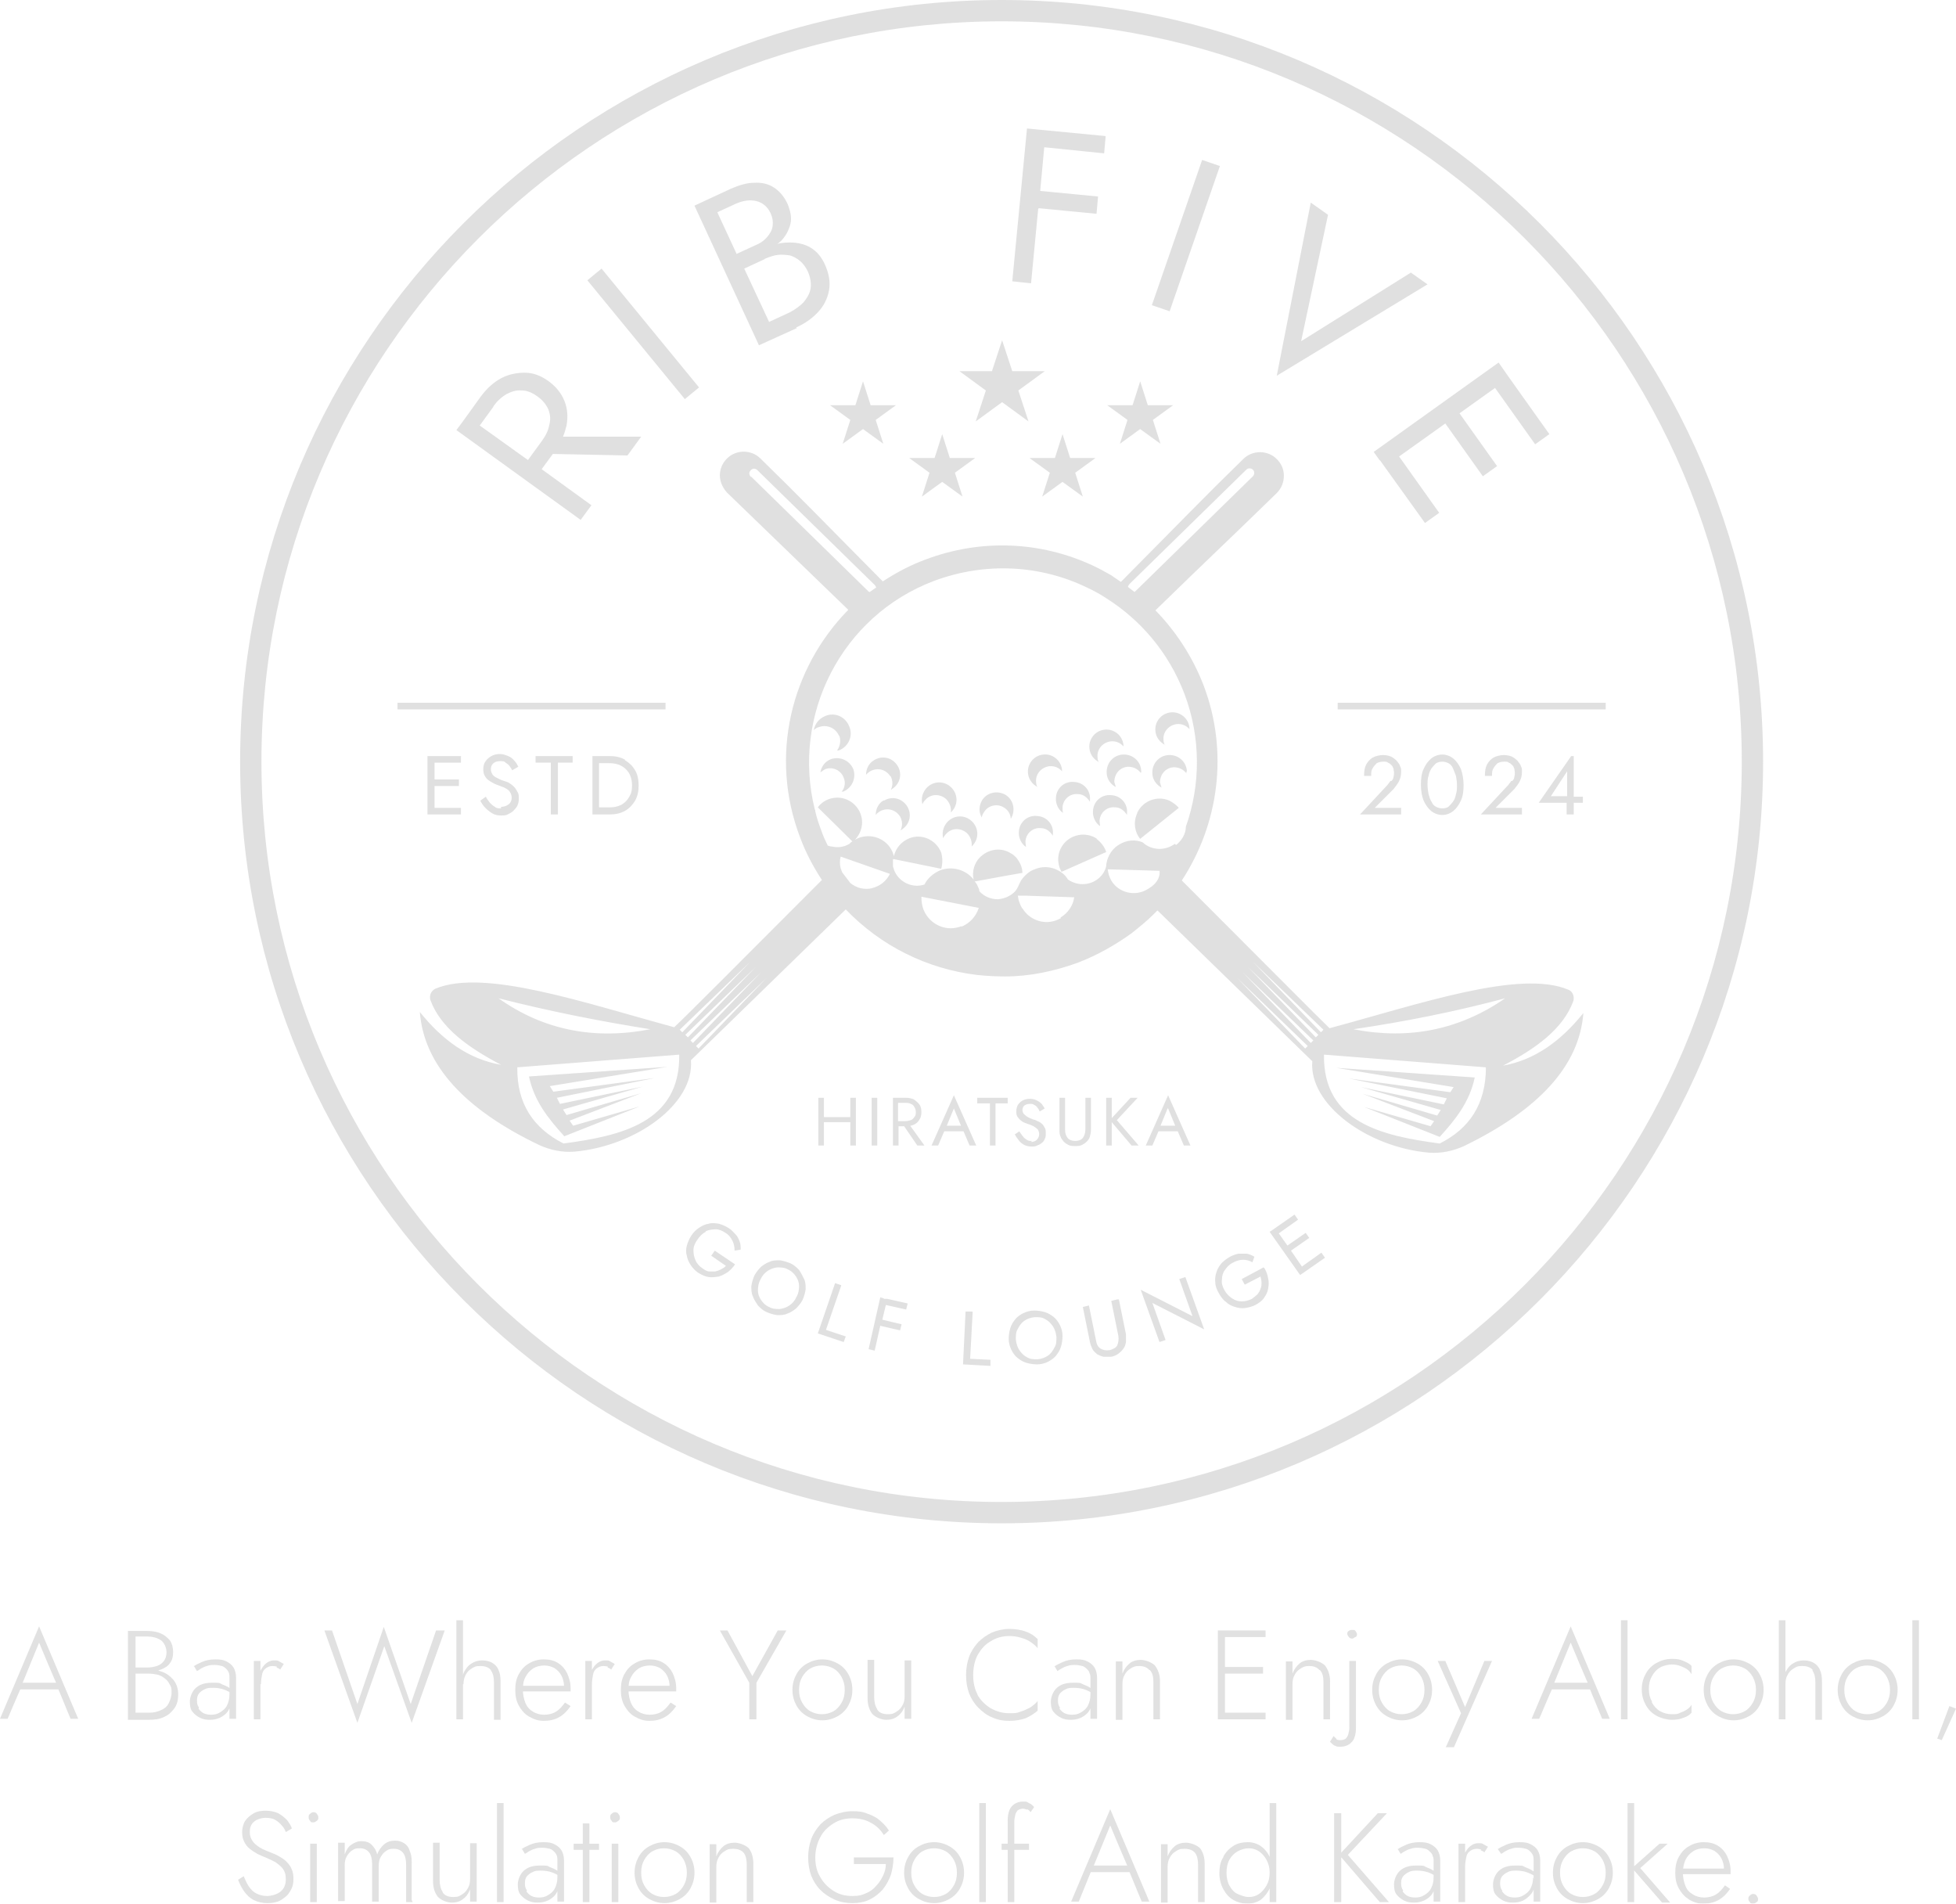 <?xml version="1.0" encoding="UTF-8"?>
<svg id="_レイヤー_2" data-name=" レイヤー 2" xmlns="http://www.w3.org/2000/svg" version="1.1" viewBox="0 0 385.3 374.9">
  <defs>
    <style>
      .cls-1, .cls-2 {
        fill: #b3b3b3;
        stroke-width: 0px;
      }

      .cls-3, .cls-2 {
        opacity: .4;
      }
    </style>
  </defs>
  <path class="cls-2" d="M171.7,216.2v9.4h1.1v-9.4h-1.1ZM174.6,255.8h-.5c0-.1,0-.1,0-.1l-.7-.2-2.3,10.2,1.2.3,1.1-4.9,3.9.9.3-1.2-3.8-.9.7-2.9,4,.9.3-1.2-4-.9h0ZM180,221.5c.5-.2.9-.6,1.1-1,.3-.4.4-.9.4-1.5s-.1-1.1-.4-1.5c-.3-.4-.7-.7-1.1-1-.5-.2-1-.3-1.6-.3h-2.5v9.4h1.1v-3.8h1.1l2.6,3.8h1.4l-2.8-3.9c.2,0,.5-.1.7-.2ZM176.9,220.8v-3.6h1.4c.4,0,.8,0,1.1.2.3.1.6.3.7.6.2.3.3.6.3,1s0,.7-.3,1c-.2.3-.4.5-.7.6-.3.1-.7.2-1.1.2h-1.4ZM123.1,149.6c-.9-.5-1.9-.7-3-.7h-3.4v11.5h3.4c1.1,0,2.1-.2,3-.7.9-.5,1.5-1.2,2-2,.5-.9.7-1.9.7-3s-.2-2.2-.7-3c-.5-.9-1.2-1.5-2-2ZM124.2,156.4c-.2.5-.5,1-.9,1.4-.4.4-.8.7-1.4.9-.5.2-1.1.3-1.8.3h-2.1v-8.7h2.1c.6,0,1.2.1,1.8.3.5.2,1,.5,1.4.9.4.4.7.8.9,1.4.2.5.3,1.1.3,1.8s-.1,1.3-.3,1.8ZM167.5,220h-5.2v-3.8h-1.1v9.4h1.1v-4.6h5.2v4.6h1.1v-9.4h-1.1v3.8ZM157.4,250.1c-.5-.5-1-1-1.7-1.3-.7-.3-1.4-.5-2.1-.6-.7,0-1.4,0-2,.3-.6.2-1.2.6-1.7,1-.5.5-.9,1-1.3,1.7-.3.7-.5,1.4-.6,2.1,0,.7,0,1.4.3,2,.2.6.6,1.2,1,1.8.5.5,1,1,1.7,1.3.7.3,1.4.5,2.1.6.7,0,1.4,0,2-.3.6-.2,1.2-.6,1.7-1,.5-.5,1-1.1,1.3-1.7.3-.7.5-1.4.6-2.1,0-.7,0-1.4-.3-2s-.6-1.2-1-1.8ZM156.9,255.4c-.3.7-.8,1.3-1.4,1.7-.6.4-1.2.6-1.9.7-.7,0-1.4,0-2.1-.4-.7-.3-1.2-.8-1.6-1.4-.4-.6-.6-1.2-.6-1.9,0-.7.1-1.4.5-2.1.3-.7.8-1.3,1.4-1.7.6-.4,1.2-.6,1.9-.7.7,0,1.4,0,2.1.4.7.3,1.2.8,1.6,1.4.4.6.6,1.2.6,1.9,0,.7-.1,1.4-.5,2.1ZM297.7,153.8c-.2.3-.4.5-.6.8l-5.4,5.8h8.1v-1.3h-5.2l3.7-3.7c.4-.5.8-1,1.1-1.6.3-.6.4-1.2.4-1.8s0-.7-.2-1.1c-.1-.4-.4-.7-.7-1.1-.3-.3-.7-.6-1.1-.8-.5-.2-1-.3-1.6-.3s-1.5.2-2,.5-1,.8-1.3,1.4c-.3.6-.4,1.3-.4,2.2h1.4c0-.6,0-1.1.3-1.5.2-.4.5-.7.8-1,.4-.2.8-.3,1.3-.3s.7,0,.9.2c.3.1.5.3.7.5.2.2.3.4.4.7,0,.2.1.5.1.7s0,.6-.1.9c0,.3-.2.6-.4.8ZM90.8,150.2v-1.3h-6.6v11.5h6.6v-1.3h-5.2v-4.3h4.8v-1.3h-4.8v-3.3h5.2ZM139,242.5c.6-.3,1.3-.4,2-.4.7,0,1.3.3,1.9.7.7.4,1.1,1,1.4,1.6.3.6.4,1.2.4,1.9l1.2-.2c0-.6,0-1.1-.2-1.6-.2-.5-.4-1-.8-1.4-.4-.4-.8-.9-1.3-1.2-.6-.4-1.3-.7-2-.9-.7-.1-1.4-.2-2,0-.7.1-1.3.4-1.9.8-.6.4-1.1.9-1.5,1.5-.4.6-.7,1.3-.9,2-.2.7-.2,1.4,0,2,.1.7.4,1.3.8,1.9.4.6.9,1.1,1.5,1.5.7.4,1.3.7,2,.8.7.1,1.3,0,2-.1.6-.2,1.2-.5,1.8-.9.5-.4,1-.9,1.4-1.5l-4-2.7-.7,1,2.9,2c-.3.3-.6.5-1,.7-.4.2-.7.3-1.1.4-.4,0-.8,0-1.2,0s-.9-.3-1.3-.6c-.6-.4-1.1-.9-1.4-1.6s-.4-1.3-.4-2c0-.7.3-1.4.8-2.1.5-.7,1-1.2,1.6-1.5ZM309.5,148.9l-6.4,9.2h5.5v2.3h1.4v-2.3h1.8v-1.2h-1.8v-8h-.6ZM308.7,156.8h-3.2l3.2-4.9v4.9ZM109.9,160.4v-10.2h2.9v-1.3h-7.3v1.3h3v10.2h1.4ZM165.7,253.1l-1.2-.4-3.4,9.9,5.1,1.7.4-1.1-3.9-1.3,3-8.7ZM98.7,159.2c-.5,0-.9,0-1.2-.3-.4-.2-.7-.5-1-.8-.3-.4-.6-.8-.8-1.2l-1.1.8c.3.5.6,1,1,1.4.4.4.9.8,1.4,1.1.5.3,1.1.4,1.7.4s.9,0,1.3-.2c.4-.2.8-.4,1.1-.7.3-.3.6-.6.8-1s.3-.9.3-1.4,0-1-.3-1.4c-.2-.4-.4-.7-.7-1-.3-.3-.6-.5-.9-.7-.3-.2-.7-.3-1-.4-.7-.2-1.2-.5-1.6-.7-.4-.2-.7-.5-.8-.8-.2-.3-.2-.6-.2-.9s.1-.7.4-1c.3-.3.7-.5,1.4-.5s.8,0,1.1.3c.3.2.6.4.8.7.2.3.4.6.5.8l1.2-.7c-.2-.4-.4-.8-.8-1.2-.3-.4-.7-.7-1.2-.9-.5-.2-1-.4-1.6-.4s-1.2.1-1.7.4c-.5.3-.9.6-1.2,1.1-.3.4-.4,1-.4,1.5s.1,1,.3,1.3c.2.4.5.7.8.9.3.2.6.4,1,.6.4.2.7.3,1,.4.4.2.9.3,1.2.5.4.2.7.4.9.7.2.3.4.7.4,1.2s-.2,1-.6,1.3c-.4.3-.9.5-1.5.5ZM131.1,138.4h-52.8v1.3h52.8v-1.3ZM220.6,87.4l4-2.9,4,2.9-1.5-4.7,4-2.9h-5l-1.5-4.7-1.5,4.7h-5l4,2.9-1.5,4.7ZM263.5,138.4v1.3h52.8v-1.3h-52.8ZM210.8,90.2l-1.5-4.7-1.5,4.7h-5l4,2.9-1.5,4.7,4-2.9,4,2.9-1.5-4.7,4-2.9h-5ZM271.8,90.6h0s8.9,12.4,8.9,12.4l2.8-2-7.9-11.1,9.1-6.5,7.4,10.4,2.8-2-7.4-10.4,7-5,7.9,11.1,2.8-2-7.9-11.1-2.1-3-24.6,17.6,1.2,1.7ZM192.2,83l5.2-3.8,5.2,3.8-2-6.1,5.2-3.8h-6.4l-2-6.1-2,6.1h-6.4l5.2,3.8-2,6.1ZM240.3,32.7l-3.5-1.2-9.9,28.6,3.5,1.2,9.9-28.6ZM277.9,53.7l-21.6,13.5,5.3-24.9-3.4-2.4-6.7,34.1,29.7-18-3.4-2.4ZM204.6,41l11.4,1.1.3-3.4-11.4-1.1.8-8.6,11.8,1.2.3-3.4-13.5-1.3-2-.2-2.9,30.1,3.7.4,1.4-14.6ZM181.6,97.8l4-2.9,4,2.9-1.5-4.7,4-2.9h-5l-1.5-4.7-1.5,4.7h-5l4,2.9-1.5,4.7ZM191,225.6h1.3l-4.4-9.9-4.4,9.9h1.3l1.2-2.8h3.8l1.2,2.8ZM186.5,221.7l1.4-3.4,1.4,3.4h-2.9ZM224.8,152.1c0,0,0-.2,0-.3-.1-1.9-1.7-3.3-3.6-3.2-1.9.1-3.3,1.7-3.2,3.6,0,1.2.8,2.3,1.8,2.8-.1-.3-.2-.7-.3-1,0-1.6,1.1-2.9,2.7-3,1,0,1.9.4,2.5,1.2ZM114.3,102.5l2.2-3-9.8-7.1,2.2-3,14.7.3,2.7-3.7h-15.4c.3-.7.5-1.4.7-2.2.3-1.7.2-3.3-.4-4.8-.6-1.5-1.6-2.8-3.1-3.9-1.5-1.1-3.1-1.7-4.7-1.7-1.6,0-3.2.3-4.7,1.1-1.5.8-2.8,2-4,3.6l-3.6,5h0s-1.2,1.6-1.2,1.6l24.5,17.7ZM97.2,80c.8-1.1,1.6-1.8,2.6-2.4,1-.5,1.9-.8,3-.7,1,0,2,.4,3.1,1.2,1,.7,1.7,1.6,2.1,2.5.4,1,.5,2,.2,3.1-.2,1.1-.7,2.1-1.5,3.2l-2.7,3.7-9.5-6.8,2.7-3.7ZM166,87.4l4-2.9,4,2.9-1.5-4.7,4-2.9h-5l-1.5-4.7-1.5,4.7h-5l4,2.9-1.5,4.7ZM197.3,0C114.6,0,47.3,67.3,47.3,150s67.3,150,150,150,150-67.3,150-150S280,0,197.3,0ZM197.3,295.8c-80.4,0-145.8-65.4-145.8-145.8S116.9,4.2,197.3,4.2s145.8,65.4,145.8,145.8-65.4,145.8-145.8,145.8ZM156.8,64.5c1.8-.8,3.2-1.8,4.4-3.1,1.1-1.2,1.8-2.6,2.1-4.2.3-1.6,0-3.3-.8-5.1-.6-1.3-1.3-2.2-2.2-2.9-.9-.7-1.9-1.1-3-1.3-1.1-.2-2.3-.2-3.6,0-.2,0-.4.1-.6.2.2-.2.5-.4.7-.6,1-1,1.6-2.2,1.9-3.4.3-1.2,0-2.5-.5-3.8-.7-1.6-1.7-2.7-2.8-3.4-1.1-.7-2.4-1-3.9-.9-1.4,0-3,.5-4.6,1.2l-7.1,3.3,12.7,27.5,7.5-3.4ZM141.3,41.8l3.7-1.7c1.4-.6,2.7-.8,4-.5,1.2.3,2.2,1.1,2.8,2.4.4.9.5,1.7.4,2.5-.1.8-.5,1.5-1.1,2.2-.6.7-1.3,1.2-2.3,1.6l-3.7,1.7-3.8-8.2ZM150.6,51c.9-.4,1.8-.7,2.6-.8s1.6,0,2.4.1c.7.2,1.4.6,2,1.1.6.5,1.1,1.2,1.5,2,.5,1.1.7,2.2.6,3.2-.1,1-.6,1.9-1.3,2.8-.7.8-1.7,1.5-2.8,2.1l-4.1,1.9-4.9-10.5,4.1-1.9ZM137.7,76.3l-19.2-23.4-2.8,2.3,19.2,23.4,2.8-2.3ZM187.3,160c0,0,.1-.1.2-.2,1.3-1.4,1.2-3.5-.2-4.8-1.4-1.3-3.5-1.2-4.8.2-.8.9-1.1,2.1-.8,3.2.1-.3.3-.6.6-.9,1.1-1.2,2.9-1.2,4.1-.1.7.7,1,1.7.9,2.6ZM198,156.5c-1.6-.9-3.7-.4-4.6,1.2-.6,1.1-.6,2.3,0,3.3,0-.3.2-.7.4-1,.8-1.4,2.6-1.8,3.9-1,.9.5,1.4,1.4,1.4,2.3,0,0,0-.1.1-.2.9-1.6.4-3.7-1.2-4.6ZM175.4,152.8c.5.9.5,1.9.1,2.7,0,0,.2,0,.2-.1,1.6-1,2.1-3,1.1-4.6-1-1.6-3-2.1-4.6-1.1-1.1.6-1.6,1.8-1.6,2.9.2-.3.5-.5.8-.7,1.4-.8,3.1-.4,4,1ZM186.6,161.9c-.8.9-1.1,2.1-.8,3.2.1-.3.3-.6.6-.9,1.1-1.2,2.9-1.2,4.1-.1.7.7,1,1.7.9,2.6,0,0,.1-.1.2-.2,1.3-1.4,1.2-3.5-.2-4.8-1.4-1.3-3.5-1.2-4.8.2ZM191.5,258.3h-1.3c0,0-.5,10.4-.5,10.4l5.4.3v-1.2c0,0-4-.2-4-.2l.5-9.2ZM163.7,149.5c-1.1.4-1.9,1.4-2.1,2.6.3-.2.6-.4.9-.6,1.5-.6,3.2.2,3.7,1.7.4.9.2,2-.4,2.7,0,0,.2,0,.3,0,1.7-.7,2.6-2.6,2-4.4-.7-1.7-2.6-2.6-4.4-2ZM224,160.2c-.8,1.7-.5,3.7.6,5l7.6-6.1c-.5-.6-1.1-1-1.8-1.4-2.4-1.1-5.3,0-6.4,2.4ZM165.3,144.8c.4,1,.2,2.1-.4,3,0,0,.2,0,.3,0,1.9-.7,2.9-2.8,2.1-4.7-.7-1.9-2.8-2.9-4.7-2.1-1.3.5-2.1,1.6-2.3,2.8.3-.3.6-.5,1-.6,1.6-.6,3.4.2,4,1.8ZM229.5,146.8c-.2-.3-.3-.7-.3-1-.2-1.6,1-3,2.6-3.2,1-.1,1.9.3,2.5,1,0,0,0-.2,0-.3-.2-1.9-1.9-3.2-3.7-3-1.9.2-3.2,1.9-3,3.7.1,1.2.9,2.2,1.9,2.7ZM233.8,151.9c-.1-1.9-1.7-3.3-3.6-3.2-1.9.1-3.3,1.7-3.2,3.6,0,1.2.8,2.3,1.8,2.8-.1-.3-.2-.7-.3-1,0-1.6,1.1-2.9,2.7-3,1,0,1.9.4,2.5,1.2,0,0,0-.2,0-.3ZM209.4,160.1c-.1-.3-.1-.7-.1-1.1.1-1.6,1.5-2.8,3.1-2.6,1,0,1.8.7,2.3,1.5,0,0,0-.2,0-.3.2-1.9-1.2-3.5-3.1-3.6-1.9-.2-3.5,1.2-3.6,3.1-.1,1.2.5,2.4,1.4,3ZM218.9,156.6c-1.9-.2-3.5,1.2-3.6,3.1-.1,1.2.5,2.4,1.4,3,0-.3-.1-.7-.1-1.1.1-1.6,1.5-2.8,3.1-2.6,1,0,1.8.7,2.3,1.5,0,0,0-.2,0-.3.2-1.9-1.2-3.5-3.1-3.6ZM216.1,165.2c-2.2-1.5-5.3-.9-6.8,1.3-1.1,1.6-1.1,3.6-.2,5.2l8.8-3.9c-.3-1-1-1.9-1.9-2.6ZM216.5,150.2c-.2-.3-.3-.7-.3-1-.2-1.6,1-3,2.6-3.2,1-.1,1.9.3,2.5,1,0,0,0-.2,0-.3-.2-1.9-1.9-3.2-3.7-3-1.9.2-3.2,1.9-3,3.7.1,1.2.9,2.2,1.9,2.7ZM204.4,155.1c-.2-.3-.3-.7-.3-1-.2-1.6,1-3,2.6-3.2,1-.1,1.9.3,2.5,1,0,0,0-.2,0-.3-.2-1.9-1.9-3.2-3.7-3-1.9.2-3.2,1.9-3,3.7.1,1.2.9,2.2,1.9,2.7ZM204.3,160.7c-1.9-.2-3.5,1.2-3.6,3.1-.1,1.2.5,2.4,1.4,3,0-.3-.1-.7-.1-1.1.1-1.6,1.5-2.8,3.1-2.6,1,0,1.8.7,2.3,1.5,0,0,0-.2,0-.3.2-1.9-1.2-3.5-3.1-3.6ZM174.1,157.6c-1.1.6-1.6,1.8-1.6,2.9.2-.3.5-.5.8-.7,1.4-.8,3.1-.4,4,1,.5.9.5,1.9.1,2.7,0,0,.2,0,.2-.1,1.6-1,2.1-3,1.1-4.6-1-1.6-3-2.1-4.6-1.1ZM224.1,216.2h-1.4l-3.7,4v-4h-1.1v9.4h1.1v-4.6l3.9,4.6h1.4l-4.3-5,4.1-4.4ZM203.3,224.7c-.4,0-.7,0-1-.2-.3-.2-.6-.4-.8-.7-.2-.3-.5-.6-.7-1l-.9.6c.2.4.5.8.8,1.2.3.4.7.7,1.1.9.4.2.9.3,1.4.3s.7,0,1.1-.2c.3-.1.7-.3.9-.5.3-.2.5-.5.6-.8.2-.3.2-.7.2-1.1s0-.8-.2-1.1c-.2-.3-.3-.6-.6-.8-.2-.2-.5-.4-.8-.5-.3-.1-.5-.3-.8-.3-.5-.2-1-.4-1.3-.6-.3-.2-.5-.4-.7-.6-.1-.2-.2-.5-.2-.7s.1-.6.3-.8c.2-.2.6-.4,1.1-.4s.7,0,.9.2c.3.1.5.3.7.6.2.2.3.5.4.7l1-.6c-.2-.3-.4-.6-.6-.9-.3-.3-.6-.5-1-.7-.4-.2-.8-.3-1.3-.3s-1,.1-1.4.3c-.4.2-.7.5-1,.9-.2.4-.3.8-.3,1.2s0,.8.2,1.1c.2.3.4.5.6.7.3.2.5.4.8.5.3.1.5.2.8.3.4.1.7.3,1,.4.3.2.6.4.8.6.2.3.3.6.3,1s-.2.8-.5,1.1c-.3.3-.7.4-1.2.4ZM286.4,214l-.7,1.1-20-2.7,19.3,3.9-.6,1.2-16.3-3.4,15.7,4.5-.7,1.1-14.7-4.3,14.1,5.4-.7,1-13.1-3.8,14.9,5.9c3.1-3.4,5.9-6.9,6.9-11.7l-27.3-1.9,23.2,3.8ZM214.7,223.8c.1-.4.2-.8.2-1.3v-6.3h-1.1v6.3c0,.6-.2,1.2-.5,1.6-.3.4-.9.6-1.5.6s-1.2-.2-1.5-.6c-.3-.4-.5-.9-.5-1.6v-6.3h-1.1v6.3c0,.5,0,.9.2,1.3.1.4.4.7.6,1,.3.3.6.5,1,.7.4.2.8.2,1.3.2s.9,0,1.3-.2c.4-.2.7-.4,1-.7.3-.3.5-.6.6-1ZM192.6,217.3h2.4v8.3h1.1v-8.3h2.4v-1.1h-6v1.1ZM207.6,259.4c-.5-.4-1.1-.8-1.8-1-.7-.2-1.4-.3-2.1-.3-.8,0-1.4.2-2.1.5-.6.3-1.2.7-1.6,1.2-.4.5-.8,1.1-1,1.8-.2.7-.3,1.4-.3,2.1,0,.8.2,1.4.5,2.1.3.6.7,1.2,1.2,1.6.5.4,1.1.8,1.8,1,.7.2,1.4.3,2.1.3.8,0,1.5-.2,2.1-.5.6-.3,1.2-.7,1.6-1.2.4-.5.8-1.1,1-1.8.2-.7.3-1.4.3-2.1,0-.8-.2-1.5-.5-2.1-.3-.6-.7-1.2-1.2-1.6ZM207.7,265.4c-.3.6-.7,1.2-1.3,1.6-.6.4-1.2.6-2,.7-.8,0-1.4,0-2.1-.4-.6-.3-1.1-.8-1.5-1.4-.4-.6-.6-1.3-.7-2.1,0-.8,0-1.5.4-2.1.3-.6.7-1.2,1.3-1.6.6-.4,1.2-.6,2-.7.8,0,1.5,0,2.1.4.6.3,1.1.8,1.5,1.4.4.6.6,1.3.7,2.1,0,.8,0,1.5-.4,2.1ZM284.1,160.5c.8,0,1.6-.3,2.2-.8.6-.5,1.1-1.2,1.5-2.1.4-.9.5-1.9.5-3s-.2-2.2-.5-3.1c-.4-.9-.9-1.6-1.5-2.1-.6-.5-1.4-.8-2.2-.8s-1.6.3-2.2.8-1.1,1.2-1.5,2.1c-.4.9-.5,1.9-.5,3.1s.2,2.2.5,3c.4.9.9,1.6,1.5,2.1.6.5,1.4.8,2.2.8ZM281.2,154.6c0-.7,0-1.3.2-1.8.1-.6.3-1,.6-1.5.3-.4.6-.7.9-1,.4-.2.8-.3,1.2-.3s.8.1,1.2.3c.4.2.7.5.9,1s.4.9.6,1.5c.1.6.2,1.2.2,1.8s0,1.3-.2,1.8c-.1.6-.3,1.1-.6,1.5-.3.4-.6.7-.9,1-.3.2-.7.3-1.2.3s-.8-.1-1.2-.3c-.4-.2-.7-.5-.9-1-.3-.4-.4-.9-.6-1.5-.1-.6-.2-1.2-.2-1.8ZM220.1,255.9l-1.2.3,1.4,6.9c.1.7,0,1.3-.2,1.8s-.8.8-1.5,1c-.7.1-1.3,0-1.8-.3-.5-.3-.8-.9-.9-1.6l-1.4-6.9-1.2.3,1.4,6.9c.1.5.3,1,.5,1.4.2.4.6.7.9,1,.4.2.8.4,1.3.5.5,0,1,0,1.5,0,.5-.1,1-.3,1.4-.6.4-.3.7-.6,1-1s.4-.8.5-1.3c0-.5,0-.9,0-1.5l-1.4-6.9ZM111.1,223.8l14.9-5.9-13.1,3.8-.7-1,14.1-5.4-14.7,4.3-.7-1.1,15.7-4.5-16.3,3.4-.6-1.2,19.3-3.9-20,2.7-.7-1.1,23.2-3.8-27.3,1.9c1,4.8,3.8,8.3,6.9,11.7ZM296,209.9c6.6-3.4,11.9-7.3,13.9-12.7.3-.9-.1-2-1-2.3-9.5-4-29.2,2.8-47,7.6-2.2-2.1-12.8-12.8-29.1-29.1,7.2-11,9.3-25.2,4.3-38.4-2.2-5.7-5.5-10.7-9.5-14.8,11.4-11.1,15.2-14.6,23.9-23.1.9-.9,1.4-2.1,1.4-3.4s-.5-2.4-1.4-3.3c-1.8-1.8-4.8-1.8-6.6,0-8.1,7.9-11.7,11.7-24.1,24.2-.6-.4-1.3-.9-1.9-1.3-1.2-.7-2.5-1.4-3.8-2-10-4.6-21.7-5.3-32.8-1.1-3,1.1-5.8,2.6-8.4,4.3-12.4-12.5-16-16.3-24.1-24.2-1.8-1.8-4.8-1.8-6.6,0-.9.9-1.4,2.1-1.4,3.3s.5,2.4,1.4,3.4c8.7,8.4,12.4,12,23.9,23.1-11.3,11.5-15.6,28.8-9.5,44.8,1.1,3,2.6,5.8,4.3,8.4-16.3,16.3-26.9,27-29.1,29-17.7-4.8-37.4-11.6-47-7.6-.9.4-1.3,1.4-1,2.3,2,5.4,7.4,9.3,13.9,12.7-6.4-1.1-11.6-4.9-16-10.4.8,10.5,8.9,19.2,23.5,26.2,2.2,1,4.6,1.5,7,1.3,12.1-1.1,23.6-9.4,22.9-18,0,0,11.8-11.5,30.5-29.7,6.9,7.2,16,11.7,25.8,12.9,1.9.2,3.7.3,5.6.3,4.8,0,9.6-1,14.3-2.7,3.9-1.5,7.4-3.5,10.6-5.8,1.5-1.2,3-2.4,4.3-3.7.3-.3.5-.5.8-.8,18.7,18.2,30.5,29.7,30.5,29.7-.7,8.5,10.8,16.9,22.9,18,2.4.2,4.8-.3,7-1.3,14.6-7.1,22.7-15.7,23.5-26.2-4.4,5.5-9.6,9.3-16,10.4ZM98.2,196.6c9.8,2.5,19.8,4.5,29.9,6.1-10.8,2.1-20.9.3-29.9-6.1ZM111,225.2c-5.9-3-9.2-7.8-9.1-15l31.9-2.5c.2,13.4-11.5,16-22.8,17.5ZM133.9,202.8l13.9-13.4-13.4,13.9-.5-.5ZM135,203.8l13.9-13.4-13.4,13.9-.5-.5ZM136,204.9l13.9-13.4-13.4,13.9-.5-.5ZM137.6,206.5l-.5-.5,13.9-13.4-13.4,13.9ZM222.4,115.1l23.1-22.6c.4-.4,1-.3,1.3,0,.4.4.3,1,0,1.3l-23.1,22.6c0,0-.2.1-.2.2-.4-.3-.9-.7-1.3-1,0-.2.1-.4.3-.5ZM147.9,93.9c-.4-.4-.4-.9,0-1.3.4-.4.9-.4,1.3,0l23.1,22.6c.1.1.2.3.3.5-.4.3-.9.6-1.3.9,0,0-.1,0-.2-.1l-23.1-22.6ZM171.9,174.9c-1.6.4-3.2,0-4.4-1-.5-.7-1.1-1.4-1.6-2.1-.1-.3-.2-.5-.3-.8-.2-.8-.2-1.6,0-2.3l9.7,3.4c-.7,1.4-1.9,2.4-3.5,2.8ZM189.4,182.4c-3,1.2-6.3-.3-7.5-3.3-.3-.8-.4-1.7-.4-2.5l11.3,2.2c-.5,1.6-1.7,3-3.4,3.7ZM209,180.8c-2.5,1.5-5.7.8-7.4-1.6,0-.1-.2-.3-.3-.4-.4-.7-.7-1.5-.8-2.4h0s0,0,0,0h1.7s9,.3,9,.3c0,0,0,0,0,0h.4c-.2,1.6-1.2,3.1-2.7,4ZM225.9,175.2c-2.4,1.4-5.6.6-7-1.8-.4-.7-.6-1.4-.7-2.2l10.2.3h0s0,0,0,0c0,0,.5,2.1-2.5,3.7ZM231.4,166.2c-1.9,1.4-4.6,1.3-6.3-.3-1.4-.6-3.1-.5-4.6.4-1.2.7-2,1.8-2.4,3.1-.1.4-.2.8-.2,1.2-.1.5-.3.9-.6,1.4-1.5,2.2-4.5,2.8-6.8,1.3,0,0-.2-.1-.2-.2-.3-.5-.7-.9-1.1-1.2-1.6-1.2-3.7-1.5-5.6-.6-.2,0-.3.2-.5.2-.8.5-1.4,1.1-1.9,1.8-.5.8-.7,1.8-1.5,2.5-.9.8-2,1.2-3.1,1.3-1.4,0-2.7-.5-3.7-1.6,0,0,0,0,0,0,0,0,0,0,0-.1,0-.1,0-.3-.1-.4-.2-.5-.4-1-.8-1.4h0s6-1.1,6-1.1l3.4-.6c0-1.1-.5-2.1-1.2-3-.3-.3-.6-.6-1-.8-1.8-1.2-4.2-1-5.9.5-1.4,1.2-1.9,3.1-1.5,4.7,0,0,0,0,0,0,0,0,0,0,0,0,0,0,0-.1-.1-.2-1.5-1.8-4.1-2.6-6.5-1.7h0c-1.4.6-2.5,1.6-3.1,2.8-2.4.8-5.1-.5-6-2.9,0-.2-.2-.5-.2-.7,0,0,0-.2,0-.2,0-.3,0-.6,0-.9,0,0,0-.2,0-.3h.2s9.3,1.9,9.3,1.9c.3-1,.3-2.1,0-3.2-1-2.5-3.8-3.8-6.3-2.8-1.5.6-2.6,1.9-3,3.4,0,.2,0,.3,0,.5,0,0,0,0,0,0,0,0,0-.2,0-.2,0,0,0,0,0-.1-.6-2.8-3.4-4.5-6.2-3.9-.5.1-1,.3-1.5.6,0,0,0,0,0,0,.6-.6,1.1-1.5,1.3-2.4.6-2.6-1.1-5.2-3.7-5.8-1.9-.4-3.8.3-4.9,1.8l6.8,6.7c-.2.1-.4.3-.6.5-1,.6-2.2.8-3.5.5-.3,0-.5-.1-.8-.2,0,0,0,0,0,0,0,0,0-.2-.1-.3-.4-.8-.8-1.7-1.1-2.6-.5-1.3-.9-2.5-1.2-3.8,0-.2,0-.3-.1-.4-4.6-18.5,5.2-38.1,23.5-45,10.2-3.8,21-3.1,30.1,1.3,1.3.6,2.6,1.3,3.8,2.1,6.8,4.3,12.3,10.7,15.4,18.8,3.3,8.7,3.2,18,.3,26.2,0,1.4-.8,2.7-1.9,3.6ZM296.5,196.6c-9.1,6.3-19.1,8.2-29.9,6.1,10.2-1.5,20.2-3.5,29.9-6.1ZM257.1,206.5l-13.4-13.9,13.9,13.4-.5.5ZM258.2,205.4l-13.4-13.9,13.9,13.4-.5.5ZM259.2,204.3l-13.4-13.9,13.9,13.4-.5.5ZM260.2,203.3l-13.4-13.9,13.9,13.4-.5.5ZM283.6,225.2c-11.3-1.5-23-4.1-22.8-17.5l31.9,2.5c0,7.3-3.3,12.1-9.1,15ZM273.9,153.8c-.2.3-.4.5-.6.8l-5.4,5.8h8.1v-1.3h-5.2l3.7-3.7c.4-.5.8-1,1.1-1.6.3-.6.4-1.2.4-1.8s0-.7-.2-1.1c-.1-.4-.4-.7-.7-1.1-.3-.3-.7-.6-1.1-.8-.5-.2-1-.3-1.6-.3s-1.5.2-2,.5-1,.8-1.3,1.4c-.3.6-.4,1.3-.4,2.2h1.4c0-.6,0-1.1.3-1.5.2-.4.5-.7.8-1,.4-.2.8-.3,1.3-.3s.7,0,.9.2c.3.1.5.3.7.5.2.2.3.4.4.7,0,.2.1.5.1.7s0,.6-.1.9c0,.3-.2.6-.4.8ZM233.5,251.5l-1.2.4,2.6,7.3-10.2-5.2,3.7,10.3,1.2-.4-2.6-7.3,10.2,5.2-3.7-10.3ZM256.5,249.5l-2.2-3.2,3.6-2.5-.7-1-3.6,2.5-1.7-2.4,3.8-2.7-.7-1-4.3,3h0s-.6.4-.6.4l6,8.5.6-.4h0s4.3-3,4.3-3l-.7-1-3.8,2.7ZM232,222.8l1.2,2.8h1.3l-4.4-9.9-4.4,9.9h1.3l1.2-2.8h3.8ZM230.1,218.3l1.4,3.4h-2.9l1.4-3.4ZM248.9,249.6l-4.3,2.3.6,1.1,3.1-1.6c.1.4.2.8.2,1.2,0,.4,0,.8-.2,1.2-.1.4-.3.7-.6,1.1-.3.3-.7.6-1.1.9-.6.3-1.3.5-2,.5-.7,0-1.3-.2-1.9-.6-.6-.4-1.1-.9-1.5-1.6-.4-.7-.6-1.4-.5-2.1,0-.7.2-1.4.6-1.9.4-.6.9-1.1,1.5-1.4.7-.4,1.4-.6,2.1-.6.7,0,1.3.2,1.8.5l.4-1.1c-.5-.3-1-.5-1.5-.6-.5,0-1.1,0-1.6,0-.6.1-1.1.3-1.7.6-.7.4-1.2.8-1.7,1.3-.4.5-.8,1.1-1,1.8-.2.6-.3,1.3-.2,2,0,.7.3,1.4.7,2.1.4.7.8,1.3,1.4,1.7.5.5,1.1.8,1.8,1,.6.2,1.3.3,2,.2s1.4-.3,2-.6c.7-.4,1.3-.8,1.7-1.4s.7-1.1.8-1.8c.1-.6.2-1.3,0-2-.1-.7-.3-1.3-.7-2Z"/>
  <g class="cls-3">
    <path class="cls-1" d="M4.3,331.8v.3c-.1,0-2.8,6.4-2.8,6.4H0l7.7-18.2,7.7,18.2h-1.5l-2.6-6.3v-.3c-.1,0-3.6-8.4-3.6-8.4l-3.4,8.3ZM3.7,331.4h8.1l.5,1.3H3.3l.5-1.3Z"/>
    <path class="cls-1" d="M26.3,328.4h2.7c.7,0,1.3-.1,1.9-.3.6-.2,1-.5,1.4-1,.3-.4.5-1,.5-1.7s-.3-1.7-1-2.3c-.7-.5-1.6-.8-2.7-.8h-2.4v15h2.7c.9,0,1.7-.2,2.3-.5.7-.3,1.2-.7,1.5-1.3s.6-1.3.6-2.2-.1-1.2-.4-1.6c-.2-.5-.6-.9-1-1.2-.4-.3-.9-.6-1.4-.7s-1.1-.2-1.7-.2h-3v-.8h3.1c.7,0,1.4,0,2.1.3.7.2,1.3.5,1.8.9.5.4,1,.9,1.3,1.5.3.6.5,1.3.5,2.1,0,1.2-.2,2.1-.8,2.9s-1.2,1.3-2.1,1.7c-.9.4-1.9.5-3,.5h-4v-17.5h3.8c1.1,0,2,.2,2.7.5s1.3.8,1.8,1.4c.4.6.6,1.4.6,2.3s-.2,1.6-.6,2.1c-.4.6-1,1-1.8,1.3-.8.3-1.6.4-2.6.4h-2.8v-.8Z"/>
    <path class="cls-1" d="M39.1,336.5c.3.4.6.7,1,.9s.9.3,1.5.3,1.2-.1,1.8-.5c.5-.3,1-.7,1.3-1.3.3-.6.5-1.3.5-2.2l.3,1.1c0,.9-.2,1.6-.6,2.2-.4.6-1,1-1.6,1.3-.7.3-1.3.4-2,.4s-1.3-.1-1.9-.4c-.6-.3-1.1-.7-1.5-1.2-.4-.5-.5-1.2-.5-2s.4-2,1.2-2.7c.8-.7,1.8-1,3.2-1s1.4,0,1.9.3c.5.2,1,.4,1.3.6.3.2.6.4.8.5v.8c-.6-.4-1.2-.7-1.8-.9-.6-.2-1.3-.3-2-.3s-1.2,0-1.7.3c-.5.2-.8.5-1.1.8-.3.4-.4.8-.4,1.4s.1,1,.4,1.4ZM38.1,328.2c.4-.3,1-.6,1.7-.9.7-.3,1.5-.5,2.6-.5s1.6.1,2.2.4c.6.3,1.1.7,1.4,1.2.3.5.5,1.2.5,2v8.1h-1.3v-8c0-.3,0-.7-.1-1-.1-.3-.3-.6-.5-.8s-.5-.5-.9-.6c-.4-.1-.9-.2-1.4-.2s-1.1,0-1.5.2c-.5.1-.8.3-1.2.5-.3.2-.6.4-.8.5l-.6-1Z"/>
    <path class="cls-1" d="M51.3,338.6h-1.3v-11.5h1.3v11.5ZM54.5,328.2c-.2,0-.5-.1-.8-.1-.6,0-1,.2-1.4.5s-.6.7-.7,1.3-.2,1.1-.2,1.8h-.6c0-.9.1-1.7.4-2.4.3-.7.7-1.3,1.2-1.7.5-.4,1-.6,1.6-.6s.7,0,1,.2.6.3.9.5l-.7,1.1c-.2-.2-.5-.3-.7-.4Z"/>
    <path class="cls-1" d="M86.1,321.1h1.5l-6.5,18.2-5.4-15.1-5.3,15.1-6.5-18.2h1.5l5,14.5,5.2-15.2,5.3,15.2,5-14.5Z"/>
    <path class="cls-1" d="M91.2,338.6h-1.3v-19.5h1.3v19.5ZM96.7,328.9c-.4-.5-1.1-.8-2.1-.8s-1.2.2-1.7.5c-.5.3-.9.7-1.2,1.3s-.4,1.1-.4,1.8h-.4c0-.9.2-1.7.5-2.4.4-.7.8-1.3,1.5-1.7.6-.4,1.3-.6,2.1-.6s1.5.2,2,.5c.5.3,1,.8,1.2,1.4.3.6.4,1.4.4,2.3v7.5h-1.3v-7.4c0-1-.2-1.8-.6-2.3Z"/>
    <path class="cls-1" d="M104.1,338c-.8-.5-1.4-1.2-1.9-2.1-.5-.9-.7-1.9-.7-3.1s.2-2.2.7-3.1c.5-.9,1.1-1.6,2-2.1.8-.5,1.8-.8,2.9-.8s2,.2,2.8.7c.8.5,1.4,1.2,1.8,2,.4.9.7,1.8.7,3s0,.2,0,.3c0,.1,0,.2,0,.3h-9.9v-1.1h9l-.5.8c0,0,0-.2.1-.3,0-.1,0-.3,0-.4,0-.8-.2-1.5-.5-2.1-.3-.6-.8-1.1-1.4-1.5-.6-.3-1.2-.5-2-.5s-1.6.2-2.2.6c-.6.4-1.1.9-1.5,1.7-.4.7-.5,1.5-.5,2.5s.2,1.8.5,2.6c.3.7.8,1.3,1.5,1.7.6.4,1.4.6,2.2.6s1.7-.2,2.3-.6c.7-.4,1.2-1,1.8-1.8l1.1.7c-.7,1-1.4,1.7-2.3,2.2-.9.5-1.9.7-3,.7s-1.9-.3-2.8-.8Z"/>
    <path class="cls-1" d="M116.6,338.6h-1.3v-11.5h1.3v11.5ZM119.7,328.2c-.2,0-.5-.1-.8-.1-.6,0-1,.2-1.4.5s-.6.7-.7,1.3-.2,1.1-.2,1.8h-.6c0-.9.1-1.7.4-2.4.3-.7.7-1.3,1.2-1.7.5-.4,1-.6,1.6-.6s.7,0,1,.2.6.3.9.5l-.7,1.1c-.2-.2-.5-.3-.7-.4Z"/>
    <path class="cls-1" d="M124.9,338c-.8-.5-1.4-1.2-1.9-2.1-.5-.9-.7-1.9-.7-3.1s.2-2.2.7-3.1c.5-.9,1.1-1.6,2-2.1.8-.5,1.8-.8,2.9-.8s2,.2,2.8.7c.8.5,1.4,1.2,1.8,2,.4.9.7,1.8.7,3s0,.2,0,.3c0,.1,0,.2,0,.3h-9.9v-1.1h9l-.5.8c0,0,0-.2.1-.3,0-.1,0-.3,0-.4,0-.8-.2-1.5-.5-2.1-.3-.6-.8-1.1-1.4-1.5-.6-.3-1.2-.5-2-.5s-1.6.2-2.2.6c-.6.4-1.1.9-1.5,1.7-.4.7-.5,1.5-.5,2.5s.2,1.8.5,2.6c.3.7.8,1.3,1.5,1.7.6.4,1.4.6,2.2.6s1.7-.2,2.3-.6c.7-.4,1.2-1,1.8-1.8l1.1.7c-.7,1-1.4,1.7-2.3,2.2-.9.5-1.9.7-3,.7s-1.9-.3-2.8-.8Z"/>
    <path class="cls-1" d="M154.9,321.1l-5.9,10.3v7.2h-1.4v-7.2l-5.8-10.3h1.5l4.9,9,5-9h1.5Z"/>
    <path class="cls-1" d="M156.9,329.7c.5-.9,1.2-1.6,2.1-2.1s1.9-.8,3-.8,2.1.3,3,.8c.9.5,1.6,1.2,2.1,2.1.5.9.8,1.9.8,3.1s-.3,2.2-.8,3.1-1.2,1.6-2.1,2.1c-.9.5-1.9.8-3,.8s-2.1-.3-3-.8-1.6-1.2-2.1-2.1-.8-1.9-.8-3.1.3-2.2.8-3.1ZM158,335.3c.4.7.9,1.3,1.6,1.7.7.4,1.5.6,2.3.6s1.6-.2,2.3-.6c.7-.4,1.2-1,1.6-1.7s.6-1.5.6-2.5-.2-1.7-.6-2.5c-.4-.7-.9-1.3-1.6-1.7-.7-.4-1.5-.6-2.3-.6s-1.6.2-2.3.6c-.7.4-1.2,1-1.6,1.7s-.6,1.5-.6,2.5.2,1.8.6,2.5Z"/>
    <path class="cls-1" d="M172.8,336.7c.4.6,1.1.9,2.1.9s1.2-.2,1.7-.5c.5-.3.9-.7,1.2-1.3.3-.5.4-1.1.4-1.8v-7h1.3v11.5h-1.3v-2.4c-.3.8-.8,1.5-1.4,1.9-.6.5-1.4.7-2.2.7s-2.1-.4-2.8-1.2c-.6-.8-.9-1.8-.9-3.1v-7.5h1.3v7.3c0,1,.2,1.8.6,2.4Z"/>
    <path class="cls-1" d="M192.5,333.7c.6,1.1,1.5,2,2.6,2.7,1.1.6,2.3,1,3.6,1s1.6,0,2.3-.3c.7-.2,1.3-.5,1.9-.8.6-.4,1.1-.8,1.5-1.3v1.9c-.7.6-1.5,1.1-2.4,1.5-.9.3-1.9.5-3.2.5s-2.3-.2-3.4-.7c-1-.4-1.9-1.1-2.7-1.9s-1.4-1.8-1.8-2.8c-.4-1.1-.6-2.3-.6-3.6s.2-2.5.6-3.6c.4-1.1,1-2,1.8-2.9.8-.8,1.7-1.4,2.7-1.9,1-.4,2.2-.7,3.4-.7s2.4.2,3.2.5c.9.3,1.7.8,2.4,1.5v1.8c-.4-.5-.9-.9-1.5-1.3s-1.2-.6-1.9-.8-1.4-.3-2.2-.3c-1.3,0-2.5.3-3.6,1-1.1.6-1.9,1.5-2.6,2.7-.6,1.1-.9,2.5-.9,4s.3,2.8.9,3.9Z"/>
    <path class="cls-1" d="M208.7,336.5c.3.4.6.7,1,.9s.9.3,1.5.3,1.2-.1,1.8-.5c.5-.3,1-.7,1.3-1.3.3-.6.5-1.3.5-2.2l.3,1.1c0,.9-.2,1.6-.6,2.2-.4.6-1,1-1.6,1.3-.7.3-1.3.4-2,.4s-1.3-.1-1.9-.4c-.6-.3-1.1-.7-1.5-1.2-.4-.5-.5-1.2-.5-2s.4-2,1.2-2.7c.8-.7,1.8-1,3.2-1s1.4,0,1.9.3c.5.2,1,.4,1.3.6.3.2.6.4.8.5v.8c-.6-.4-1.2-.7-1.8-.9-.6-.2-1.3-.3-2-.3s-1.2,0-1.7.3c-.5.2-.8.5-1.1.8-.3.4-.4.8-.4,1.4s.1,1,.4,1.4ZM207.7,328.2c.4-.3,1-.6,1.7-.9.7-.3,1.5-.5,2.6-.5s1.6.1,2.2.4c.6.3,1.1.7,1.4,1.2s.5,1.2.5,2v8.1h-1.3v-8c0-.3,0-.7-.2-1,0-.3-.3-.6-.5-.8-.2-.2-.5-.5-.9-.6-.4-.1-.9-.2-1.4-.2s-1.1,0-1.5.2c-.5.1-.8.3-1.2.5s-.6.4-.8.5l-.6-1Z"/>
    <path class="cls-1" d="M226.4,328.9c-.4-.5-1.1-.8-2-.8s-1.2.2-1.7.5c-.5.3-.9.7-1.2,1.3-.3.5-.4,1.1-.4,1.8v7h-1.3v-11.5h1.3v2.4c.3-.8.8-1.5,1.4-2s1.4-.7,2.2-.7,2.1.4,2.8,1.1c.6.8,1,1.8,1,3.1v7.5h-1.3v-7.4c0-1-.2-1.8-.7-2.3Z"/>
    <path class="cls-1" d="M241.3,321.1v17.5h-1.4v-17.5h1.4ZM240.6,321.1h8.7v1.3h-8.7v-1.3ZM240.6,328.3h8.2v1.3h-8.2v-1.3ZM240.6,337.3h8.7v1.3h-8.7v-1.3Z"/>
    <path class="cls-1" d="M259.9,328.9c-.4-.5-1.1-.8-2-.8s-1.2.2-1.7.5c-.5.3-.9.7-1.2,1.3-.3.5-.4,1.1-.4,1.8v7h-1.3v-11.5h1.3v2.4c.3-.8.8-1.5,1.4-2s1.4-.7,2.2-.7,2.1.4,2.8,1.1c.6.8,1,1.8,1,3.1v7.5h-1.3v-7.4c0-1-.2-1.8-.7-2.3Z"/>
    <path class="cls-1" d="M263.2,342.5c.2.2.6.2.9.2s.8-.1,1-.3c.2-.2.4-.5.5-.9.1-.4.2-.8.2-1.3v-13.1h1.3v13.2c0,.7-.1,1.4-.3,1.9-.2.6-.6,1-1,1.3-.5.3-1,.5-1.7.5s-.6,0-.9-.1c-.3-.1-.5-.2-.7-.4-.2-.2-.4-.3-.5-.5l.7-1.1c.2.2.4.4.6.6ZM265.7,321.2c.2-.2.4-.2.7-.2s.5,0,.6.2.3.4.3.6,0,.5-.3.6-.4.3-.6.3-.5,0-.7-.3-.3-.4-.3-.6,0-.5.3-.6Z"/>
    <path class="cls-1" d="M271.1,329.7c.5-.9,1.2-1.6,2.1-2.1s1.9-.8,3-.8,2.1.3,3,.8c.9.5,1.6,1.2,2.1,2.1.5.9.8,1.9.8,3.1s-.3,2.2-.8,3.1-1.2,1.6-2.1,2.1c-.9.5-1.9.8-3,.8s-2.1-.3-3-.8-1.6-1.2-2.1-2.1-.8-1.9-.8-3.1.3-2.2.8-3.1ZM272.2,335.3c.4.7.9,1.3,1.6,1.7s1.5.6,2.3.6,1.6-.2,2.3-.6,1.2-1,1.6-1.7c.4-.7.6-1.5.6-2.5s-.2-1.7-.6-2.5c-.4-.7-.9-1.3-1.6-1.7s-1.5-.6-2.3-.6-1.6.2-2.3.6-1.2,1-1.6,1.7c-.4.7-.6,1.5-.6,2.5s.2,1.8.6,2.5Z"/>
    <path class="cls-1" d="M286.3,344.1h-1.5l3-6.7-4.6-10.3h1.5l4.2,9.8h-.6s4.1-9.8,4.1-9.8h1.5l-7.5,17Z"/>
    <path class="cls-1" d="M306,331.8v.3c-.1,0-2.8,6.4-2.8,6.4h-1.5l7.7-18.2,7.7,18.2h-1.5l-2.6-6.3v-.3c-.1,0-3.6-8.4-3.6-8.4l-3.4,8.3ZM305.4,331.4h8.1l.5,1.3h-9l.5-1.3Z"/>
    <path class="cls-1" d="M320.6,319.1v19.5h-1.3v-19.5h1.3Z"/>
    <path class="cls-1" d="M325.4,335.3c.4.7.9,1.3,1.6,1.7.7.4,1.5.6,2.3.6s1.2,0,1.7-.3c.5-.2,1-.4,1.4-.7.4-.3.7-.6.8-.9v1.6c-.3.4-.9.8-1.6,1-.7.3-1.5.4-2.3.4s-2.1-.3-3-.8-1.6-1.2-2.1-2.1-.8-1.9-.8-3.1.3-2.2.8-3.1c.5-.9,1.2-1.6,2.1-2.1s1.9-.8,3-.8,1.6.1,2.3.4c.7.3,1.3.6,1.6,1v1.6c-.2-.3-.4-.6-.8-.9s-.9-.5-1.4-.7c-.5-.2-1.1-.3-1.7-.3s-1.6.2-2.3.6c-.7.4-1.2,1-1.6,1.7-.4.7-.6,1.5-.6,2.5s.2,1.8.6,2.5Z"/>
    <path class="cls-1" d="M336.4,329.7c.5-.9,1.2-1.6,2.1-2.1s1.9-.8,3-.8,2.1.3,3,.8,1.6,1.2,2.1,2.1c.5.9.8,1.9.8,3.1s-.3,2.2-.8,3.1-1.2,1.6-2.1,2.1-1.9.8-3,.8-2.1-.3-3-.8-1.6-1.2-2.1-2.1-.8-1.9-.8-3.1.3-2.2.8-3.1ZM337.5,335.3c.4.7.9,1.3,1.6,1.7.7.4,1.5.6,2.3.6s1.6-.2,2.3-.6c.7-.4,1.2-1,1.6-1.7.4-.7.6-1.5.6-2.5s-.2-1.7-.6-2.5c-.4-.7-.9-1.3-1.6-1.7-.7-.4-1.5-.6-2.3-.6s-1.6.2-2.3.6c-.7.4-1.2,1-1.6,1.7-.4.7-.6,1.5-.6,2.5s.2,1.8.6,2.5Z"/>
    <path class="cls-1" d="M351.7,338.6h-1.3v-19.5h1.3v19.5ZM357.1,328.9c-.4-.5-1.1-.8-2.1-.8s-1.2.2-1.7.5c-.5.3-.9.7-1.2,1.3-.3.5-.4,1.1-.4,1.8h-.5c0-.9.2-1.7.5-2.4.4-.7.8-1.3,1.5-1.7.6-.4,1.3-.6,2.1-.6s1.5.2,2,.5c.5.3,1,.8,1.2,1.4.3.6.4,1.4.4,2.3v7.5h-1.3v-7.4c0-1-.2-1.8-.6-2.3Z"/>
    <path class="cls-1" d="M362.8,329.7c.5-.9,1.2-1.6,2.1-2.1s1.9-.8,3-.8,2.1.3,3,.8c.9.5,1.6,1.2,2.1,2.1.5.9.8,1.9.8,3.1s-.3,2.2-.8,3.1-1.2,1.6-2.1,2.1c-.9.5-1.9.8-3,.8s-2.1-.3-3-.8-1.6-1.2-2.1-2.1-.8-1.9-.8-3.1.3-2.2.8-3.1ZM363.9,335.3c.4.7.9,1.3,1.6,1.7s1.5.6,2.3.6,1.6-.2,2.3-.6,1.2-1,1.6-1.7c.4-.7.6-1.5.6-2.5s-.2-1.7-.6-2.5c-.4-.7-.9-1.3-1.6-1.7s-1.5-.6-2.3-.6-1.6.2-2.3.6-1.2,1-1.6,1.7c-.4.7-.6,1.5-.6,2.5s.2,1.8.6,2.5Z"/>
    <path class="cls-1" d="M378,319.1v19.5h-1.3v-19.5h1.3Z"/>
    <path class="cls-1" d="M385.3,336.5l-2.8,6.2-.9-.3,2.4-6.4,1.3.5Z"/>
    <path class="cls-1" d="M49,371.5c.4.6.9,1.1,1.5,1.4s1.3.5,2.1.5,2-.3,2.7-.9,1-1.4,1-2.4-.2-1.5-.6-2.1c-.4-.5-.9-.9-1.5-1.3-.6-.3-1.2-.6-1.9-.9-.5-.2-1-.4-1.6-.7-.5-.3-1-.6-1.5-1-.5-.4-.8-.8-1.1-1.4s-.4-1.2-.4-1.9.2-1.6.6-2.2,1-1.1,1.7-1.5c.7-.4,1.5-.5,2.4-.5s1.7.2,2.4.5c.7.4,1.2.8,1.7,1.3.4.5.8,1.1,1,1.7l-1.2.7c-.2-.5-.4-.9-.8-1.3-.3-.4-.8-.8-1.3-1.1-.5-.3-1.2-.4-1.9-.4s-1.8.3-2.3.8c-.6.5-.8,1.2-.8,2s.2,1.2.5,1.7c.3.5.8.9,1.4,1.3s1.4.7,2.4,1.1c.5.2,1,.4,1.5.7s1,.6,1.4,1c.4.4.8.9,1,1.4.3.6.4,1.2.4,2s-.1,1.4-.4,2-.6,1.1-1.1,1.5c-.5.4-1,.8-1.6,1s-1.3.3-2,.3c-1,0-1.9-.2-2.7-.6-.8-.4-1.4-1-1.9-1.7-.5-.7-.9-1.5-1.2-2.3l1.1-.7c.3.7.6,1.4,1,2Z"/>
    <path class="cls-1" d="M61.1,357.2c.2-.2.4-.3.6-.3s.5,0,.7.3.3.4.3.7,0,.5-.3.7-.4.3-.7.3-.5,0-.6-.3c-.2-.2-.3-.4-.3-.7s0-.5.3-.7ZM62.4,363.1v11.5h-1.3v-11.5h1.3Z"/>
    <path class="cls-1" d="M81.3,374.6h-1.3v-7.4c0-1-.2-1.8-.6-2.3-.4-.5-1-.8-1.8-.8s-1.1.1-1.5.4c-.5.3-.8.7-1.1,1.2-.3.5-.4,1.1-.4,1.8v7h-1.3v-7.4c0-1-.2-1.8-.6-2.3-.4-.5-1-.8-1.8-.8s-1.1.1-1.5.4c-.5.3-.8.7-1.1,1.2-.3.5-.4,1.1-.4,1.8v7h-1.3v-11.5h1.3v2.3c.3-.8.7-1.5,1.3-1.9.6-.4,1.2-.7,2-.7s1.5.2,2,.7c.5.5.9,1.1,1.1,1.9.3-.8.8-1.5,1.4-2s1.3-.7,2.1-.7,1.3.2,1.8.5c.5.3.9.8,1.1,1.5.3.6.4,1.4.4,2.2v7.5Z"/>
    <path class="cls-1" d="M87.2,372.7c.4.6,1.1.9,2.1.9s1.2-.2,1.7-.5c.5-.3.9-.7,1.2-1.3.3-.5.4-1.1.4-1.8v-7h1.3v11.5h-1.3v-2.4c-.3.8-.8,1.5-1.4,1.9-.6.5-1.4.7-2.2.7s-2.1-.4-2.8-1.2c-.6-.8-.9-1.8-.9-3.1v-7.5h1.3v7.3c0,1,.2,1.8.6,2.4Z"/>
    <path class="cls-1" d="M99.2,355.1v19.5h-1.3v-19.5h1.3Z"/>
    <path class="cls-1" d="M103.7,372.5c.3.4.6.7,1,.9s.9.3,1.5.3,1.2-.1,1.8-.5c.5-.3,1-.7,1.3-1.3.3-.6.5-1.3.5-2.2l.3,1.1c0,.9-.2,1.6-.6,2.2-.4.6-1,1-1.6,1.3-.7.3-1.3.4-2,.4s-1.3-.1-1.9-.4c-.6-.3-1.1-.7-1.5-1.2-.4-.5-.5-1.2-.5-2s.4-2,1.2-2.7c.8-.7,1.8-1,3.2-1s1.4,0,1.9.3c.5.2,1,.4,1.3.6.3.2.6.4.8.5v.8c-.6-.4-1.2-.7-1.8-.9-.6-.2-1.3-.3-2-.3s-1.2,0-1.7.3c-.5.2-.8.5-1.1.8-.3.4-.4.8-.4,1.4s.1,1,.4,1.4ZM102.7,364.2c.4-.3,1-.6,1.7-.9.7-.3,1.5-.5,2.6-.5s1.6.1,2.2.4c.6.3,1.1.7,1.4,1.2.3.5.5,1.2.5,2v8.1h-1.3v-8c0-.3,0-.7-.1-1-.1-.3-.3-.6-.5-.8s-.5-.5-.9-.6c-.4-.1-.9-.2-1.4-.2s-1.1,0-1.5.2c-.5.1-.8.3-1.2.5-.3.2-.6.4-.8.5l-.6-1Z"/>
    <path class="cls-1" d="M118,363.1v1.2h-5v-1.2h5ZM116.1,359.1v15.5h-1.3v-15.5h1.3Z"/>
    <path class="cls-1" d="M120.5,357.2c.2-.2.4-.3.6-.3s.5,0,.7.3.3.4.3.7,0,.5-.3.7-.4.3-.7.3-.5,0-.6-.3c-.2-.2-.3-.4-.3-.7s0-.5.3-.7ZM121.8,363.1v11.5h-1.3v-11.5h1.3Z"/>
    <path class="cls-1" d="M125.8,365.7c.5-.9,1.2-1.6,2.1-2.1s1.9-.8,3-.8,2.1.3,3,.8c.9.5,1.6,1.2,2.1,2.1.5.9.8,1.9.8,3.1s-.3,2.2-.8,3.1-1.2,1.6-2.1,2.1c-.9.5-1.9.8-3,.8s-2.1-.3-3-.8-1.6-1.2-2.1-2.1-.8-1.9-.8-3.1.3-2.2.8-3.1ZM126.9,371.3c.4.7.9,1.3,1.6,1.7.7.4,1.5.6,2.3.6s1.6-.2,2.3-.6c.7-.4,1.2-1,1.6-1.7s.6-1.5.6-2.5-.2-1.7-.6-2.5c-.4-.7-.9-1.3-1.6-1.7-.7-.4-1.5-.6-2.3-.6s-1.6.2-2.3.6c-.7.4-1.2,1-1.6,1.7s-.6,1.5-.6,2.5.2,1.8.6,2.5Z"/>
    <path class="cls-1" d="M146.5,364.9c-.4-.5-1.1-.8-2.1-.8s-1.2.2-1.7.5c-.5.3-.9.7-1.2,1.3s-.4,1.1-.4,1.8v7h-1.3v-11.5h1.3v2.4c.3-.8.8-1.5,1.4-2s1.4-.7,2.2-.7,2.1.4,2.8,1.1c.6.8.9,1.8.9,3.1v7.5h-1.3v-7.4c0-1-.2-1.8-.6-2.3Z"/>
    <path class="cls-1" d="M168.2,365.8h7.8c0,1.2-.2,2.3-.5,3.4-.4,1.1-.9,2-1.6,2.9-.7.8-1.6,1.5-2.6,2s-2.2.7-3.4.7-2.4-.2-3.5-.7-2-1.1-2.8-1.9-1.4-1.8-1.8-2.8c-.4-1.1-.6-2.3-.6-3.6s.2-2.5.6-3.6c.4-1.1,1-2,1.8-2.9.8-.8,1.7-1.4,2.8-1.9,1.1-.4,2.2-.7,3.5-.7s2.1.1,3,.5c.9.3,1.7.7,2.4,1.3.7.6,1.3,1.2,1.8,2l-1,.9c-.6-1-1.4-1.8-2.5-2.4-1-.6-2.3-.9-3.7-.9s-2.6.3-3.7,1c-1.1.7-2,1.5-2.6,2.7-.6,1.1-1,2.5-1,4s.3,2.8,1,3.9c.6,1.1,1.5,2,2.6,2.7,1.1.7,2.3,1,3.7,1s1.9-.2,2.6-.5c.8-.3,1.5-.8,2-1.4.6-.6,1-1.2,1.4-2s.6-1.6.6-2.4h-6.3v-1.3Z"/>
    <path class="cls-1" d="M178.9,365.7c.5-.9,1.2-1.6,2.1-2.1s1.9-.8,3-.8,2.1.3,3,.8c.9.5,1.6,1.2,2.1,2.1.5.9.8,1.9.8,3.1s-.3,2.2-.8,3.1-1.2,1.6-2.1,2.1c-.9.5-1.9.8-3,.8s-2.1-.3-3-.8-1.6-1.2-2.1-2.1-.8-1.9-.8-3.1.3-2.2.8-3.1ZM180.1,371.3c.4.7.9,1.3,1.6,1.7.7.4,1.5.6,2.3.6s1.6-.2,2.3-.6c.7-.4,1.2-1,1.6-1.7s.6-1.5.6-2.5-.2-1.7-.6-2.5c-.4-.7-.9-1.3-1.6-1.7-.7-.4-1.5-.6-2.3-.6s-1.6.2-2.3.6c-.7.4-1.2,1-1.6,1.7s-.6,1.5-.6,2.5.2,1.8.6,2.5Z"/>
    <path class="cls-1" d="M194.2,355.1v19.5h-1.3v-19.5h1.3Z"/>
    <path class="cls-1" d="M202.7,363.1v1.2h-5.4v-1.2h5.4ZM202.3,356.4c-.3-.1-.5-.2-.8-.2s-.7.1-1,.3c-.2.2-.4.5-.5.9-.1.4-.2.9-.2,1.4v15.8h-1.3v-16c0-.8.1-1.5.3-2,.2-.6.6-1,1-1.3.5-.3,1-.5,1.7-.5s.7,0,1,.2.5.2.7.4c.2.2.4.3.5.5l-.7,1c-.2-.3-.4-.5-.7-.6Z"/>
    <path class="cls-1" d="M215.3,367.8l-.2.3-2.6,6.4h-1.5l7.7-18.2,7.7,18.2h-1.5l-2.6-6.3v-.3c-.1,0-3.6-8.4-3.6-8.4l-3.4,8.3ZM214.7,367.4h8.1l.5,1.3h-9l.5-1.3Z"/>
    <path class="cls-1" d="M235.4,364.9c-.4-.5-1.1-.8-2.1-.8s-1.2.2-1.7.5c-.5.3-.9.7-1.2,1.3-.3.5-.4,1.1-.4,1.8v7h-1.3v-11.5h1.3v2.4c.3-.8.8-1.5,1.4-2s1.4-.7,2.2-.7,2.1.4,2.8,1.1c.6.8.9,1.8.9,3.1v7.5h-1.3v-7.4c0-1-.2-1.8-.6-2.3Z"/>
    <path class="cls-1" d="M241,365.6c.5-.9,1.2-1.6,2-2.1s1.8-.7,2.8-.7,1.9.3,2.6.8c.7.5,1.3,1.2,1.7,2.1.4.9.6,1.9.6,3.1s-.2,2.2-.6,3.1c-.4.9-1,1.6-1.7,2.2-.7.5-1.6.8-2.6.8s-1.9-.2-2.8-.7-1.5-1.2-2-2.1-.8-2-.8-3.2.2-2.3.8-3.2ZM242.2,371.4c.4.7.9,1.3,1.6,1.6s1.4.6,2.2.6,1.4-.2,2-.6,1.1-1,1.5-1.7.6-1.5.6-2.5-.2-1.7-.6-2.5c-.4-.7-.9-1.3-1.5-1.7-.6-.4-1.3-.6-2-.6s-1.5.2-2.2.6-1.2.9-1.6,1.6c-.4.7-.6,1.6-.6,2.6s.2,1.9.6,2.6ZM251.4,355.1v19.5h-1.3v-19.5h1.3Z"/>
    <path class="cls-1" d="M264.2,357.1v17.5h-1.4v-17.5h1.4ZM273.2,357.1l-7.7,8.2,8.1,9.3h-1.8l-8-9.3,7.6-8.2h1.8Z"/>
    <path class="cls-1" d="M276.3,372.5c.3.4.6.7,1,.9s.9.3,1.5.3,1.2-.1,1.8-.5c.5-.3,1-.7,1.3-1.3.3-.6.5-1.3.5-2.2l.3,1.1c0,.9-.2,1.6-.6,2.2-.4.6-1,1-1.6,1.3-.7.3-1.3.4-2,.4s-1.3-.1-1.9-.4c-.6-.3-1.1-.7-1.5-1.2-.4-.5-.5-1.2-.5-2s.4-2,1.2-2.7c.8-.7,1.8-1,3.2-1s1.4,0,1.9.3c.5.2,1,.4,1.3.6.3.2.6.4.8.5v.8c-.6-.4-1.2-.7-1.8-.9-.6-.2-1.3-.3-2-.3s-1.2,0-1.7.3c-.5.2-.8.5-1.1.8-.3.4-.4.8-.4,1.4s.1,1,.4,1.4ZM275.3,364.2c.4-.3,1-.6,1.7-.9.7-.3,1.5-.5,2.6-.5s1.6.1,2.2.4c.6.3,1.1.7,1.4,1.2s.5,1.2.5,2v8.1h-1.3v-8c0-.3,0-.7-.2-1,0-.3-.3-.6-.5-.8-.2-.2-.5-.5-.9-.6-.4-.1-.9-.2-1.4-.2s-1.1,0-1.5.2c-.5.1-.8.3-1.2.5s-.6.4-.8.5l-.6-1Z"/>
    <path class="cls-1" d="M288.6,374.6h-1.3v-11.5h1.3v11.5ZM291.7,364.2c-.2,0-.5-.1-.8-.1-.6,0-1,.2-1.4.5s-.6.7-.7,1.3c-.1.5-.2,1.1-.2,1.8h-.6c0-.9.1-1.7.4-2.4.3-.7.7-1.3,1.2-1.7.5-.4,1-.6,1.6-.6s.7,0,1,.2.6.3.9.5l-.7,1.1c-.2-.2-.5-.3-.7-.4Z"/>
    <path class="cls-1" d="M295.9,372.5c.3.4.6.7,1,.9s.9.3,1.5.3,1.2-.1,1.8-.5c.5-.3,1-.7,1.3-1.3.3-.6.5-1.3.5-2.2l.3,1.1c0,.9-.2,1.6-.7,2.2s-1,1-1.6,1.3-1.3.4-2,.4-1.3-.1-1.9-.4c-.6-.3-1.1-.7-1.5-1.2-.4-.5-.5-1.2-.5-2s.4-2,1.2-2.7,1.8-1,3.2-1,1.4,0,1.9.3c.5.2,1,.4,1.3.6s.6.4.8.5v.8c-.6-.4-1.2-.7-1.8-.9-.6-.2-1.3-.3-2-.3s-1.2,0-1.7.3c-.5.2-.8.5-1.1.8-.3.4-.4.8-.4,1.4s.1,1,.4,1.4ZM295,364.2c.4-.3,1-.6,1.7-.9s1.5-.5,2.6-.5,1.6.1,2.2.4c.6.3,1.1.7,1.4,1.2.3.5.5,1.2.5,2v8.1h-1.3v-8c0-.3,0-.7-.1-1-.1-.3-.3-.6-.5-.8-.2-.2-.5-.5-.9-.6-.4-.1-.8-.2-1.4-.2s-1.1,0-1.5.2c-.5.1-.8.3-1.2.5-.3.2-.6.4-.8.5l-.7-1Z"/>
    <path class="cls-1" d="M306.7,365.7c.5-.9,1.2-1.6,2.1-2.1s1.9-.8,3-.8,2.1.3,3,.8,1.6,1.2,2.1,2.1c.5.9.8,1.9.8,3.1s-.3,2.2-.8,3.1-1.2,1.6-2.1,2.1-1.9.8-3,.8-2.1-.3-3-.8-1.6-1.2-2.1-2.1-.8-1.9-.8-3.1.3-2.2.8-3.1ZM307.9,371.3c.4.7.9,1.3,1.6,1.7.7.4,1.5.6,2.3.6s1.6-.2,2.3-.6c.7-.4,1.2-1,1.6-1.7.4-.7.6-1.5.6-2.5s-.2-1.7-.6-2.5c-.4-.7-.9-1.3-1.6-1.7-.7-.4-1.5-.6-2.3-.6s-1.6.2-2.3.6c-.7.4-1.2,1-1.6,1.7-.4.7-.6,1.5-.6,2.5s.2,1.8.6,2.5Z"/>
    <path class="cls-1" d="M321.9,355.1v19.5h-1.3v-19.5h1.3ZM328.5,363.1l-5.4,4.8,5.9,6.8h-1.6l-5.9-6.8,5.4-4.8h1.7Z"/>
    <path class="cls-1" d="M332.6,374c-.8-.5-1.4-1.2-1.9-2.1-.5-.9-.7-1.9-.7-3.1s.2-2.2.7-3.1c.5-.9,1.1-1.6,2-2.1.8-.5,1.8-.8,2.9-.8s2,.2,2.8.7c.8.5,1.4,1.2,1.8,2,.4.9.7,1.8.7,3s0,.2,0,.3c0,.1,0,.2,0,.3h-9.9v-1.1h9l-.5.8c0,0,0-.2.1-.3s0-.3,0-.4c0-.8-.2-1.5-.5-2.1-.3-.6-.8-1.1-1.4-1.5-.6-.3-1.2-.5-2-.5s-1.6.2-2.2.6c-.6.4-1.1.9-1.5,1.7-.3.7-.5,1.5-.5,2.5s.2,1.8.5,2.6.8,1.3,1.5,1.7c.6.4,1.4.6,2.2.6s1.7-.2,2.3-.6c.7-.4,1.2-1,1.8-1.8l1,.7c-.7,1-1.4,1.7-2.3,2.2-.9.5-1.9.7-3,.7s-1.9-.3-2.8-.8Z"/>
    <path class="cls-1" d="M344.7,373.3c.2-.2.4-.3.6-.3s.5,0,.7.3.3.4.3.7,0,.5-.3.6c-.2.2-.4.3-.7.3s-.5,0-.6-.3c-.2-.2-.3-.4-.3-.6s0-.5.3-.7Z"/>
  </g>
</svg>